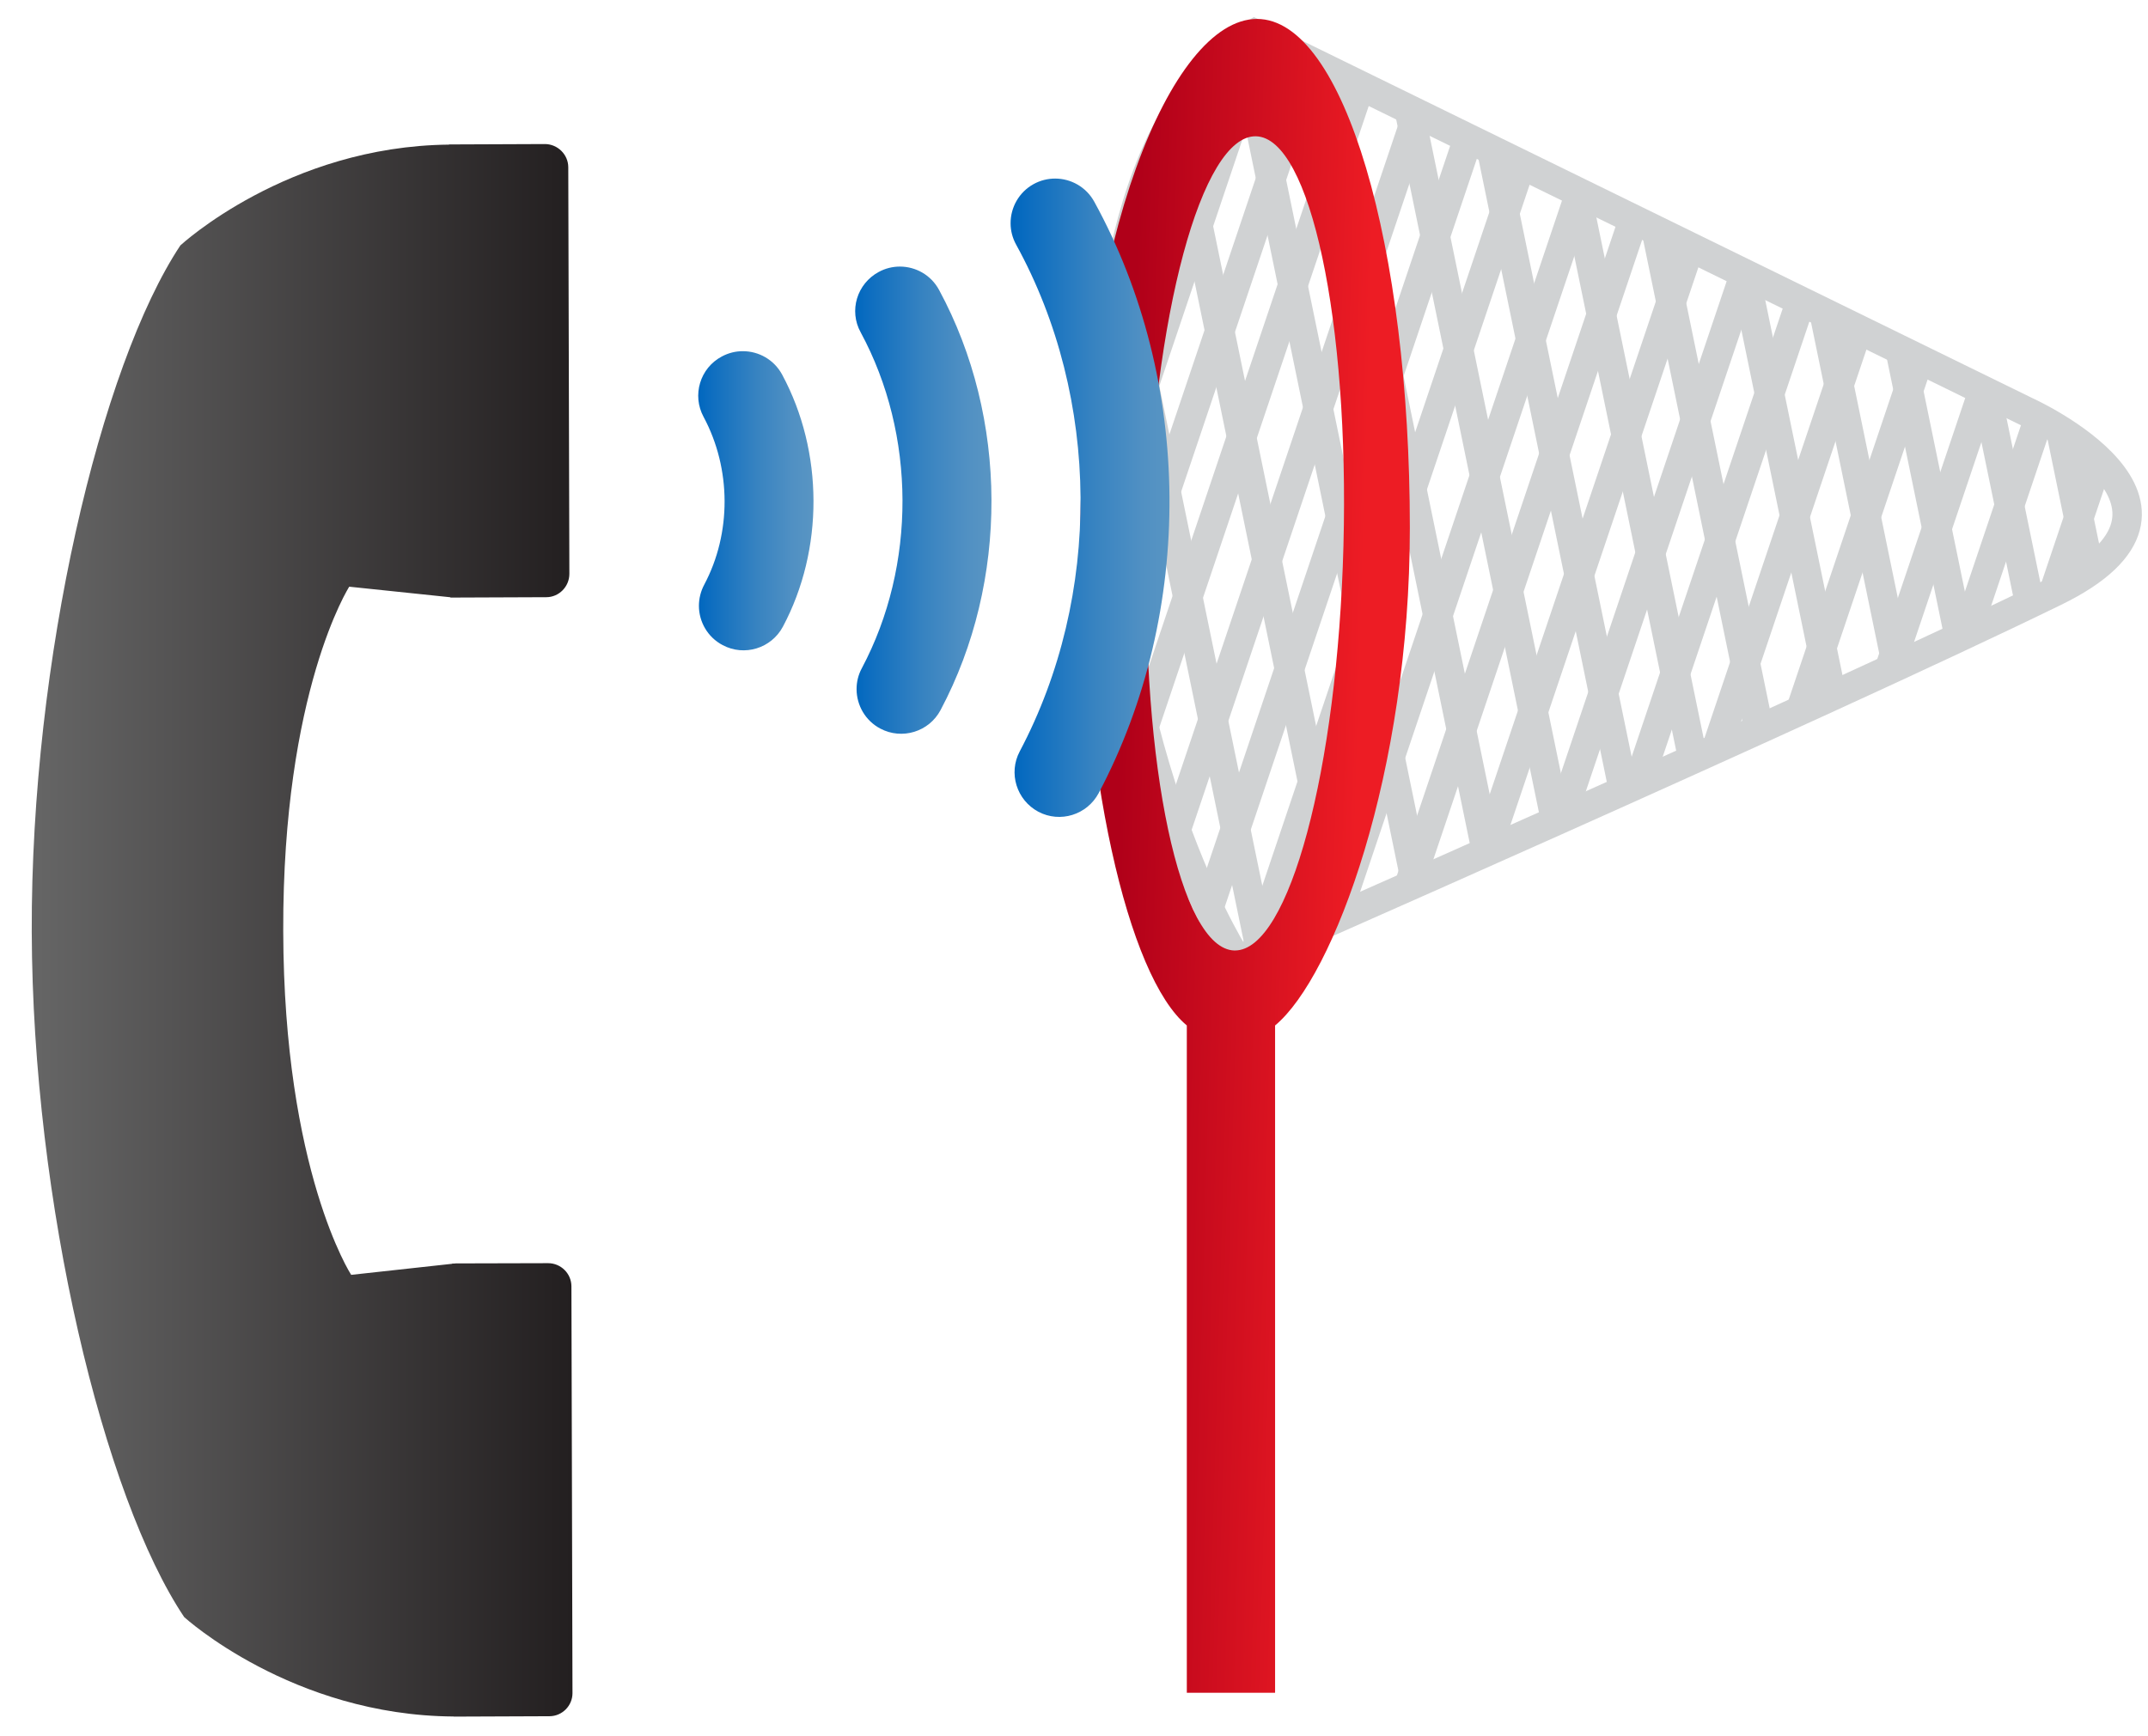 <?xml version="1.0" encoding="utf-8"?>
<!-- Generator: Adobe Illustrator 14.0.0, SVG Export Plug-In  -->
<!DOCTYPE svg PUBLIC "-//W3C//DTD SVG 1.1//EN" "http://www.w3.org/Graphics/SVG/1.1/DTD/svg11.dtd">
<svg version="1.1"
	 xmlns="http://www.w3.org/2000/svg" xmlns:xlink="http://www.w3.org/1999/xlink" xmlns:a="http://ns.adobe.com/AdobeSVGViewerExtensions/3.0/"
	 x="0px" y="0px" width="73px" height="59px" viewBox="409.666 615.918 73 59" enable-background="new 409.666 615.918 73 59"
	 xml:space="preserve">
<defs>
</defs>
<g>
	<defs>
		<path id="SVGID_7_" d="M424.926,620.828l0.003,0.006c-5.494,0.053-9.133,3.426-9.133,3.426
			c-2.713,4.087-5.081,14.084-5.051,23.329c0.028,9.244,2.45,19.229,5.181,23.3c0,0,3.662,3.346,9.157,3.379l-0.005,0.004
			l3.263-0.013c0.431-0.002,0.781-0.356,0.781-0.784l-0.036-13.834c-0.003-0.431-0.356-0.781-0.789-0.783l-3.152,0.008l-0.002,0.003
			l-0.107,0.003l-0.002,0.007l-3.433,0.376c0,0-2.29-3.527-2.309-11.689c-0.023-8.163,2.243-11.704,2.243-11.704l3.436,0.359
			l0.004,0.011l3.258-0.013c0.428,0,0.782-0.356,0.783-0.791l-0.037-13.826c-0.001-0.43-0.36-0.784-0.79-0.787L424.926,620.828z"/>
	</defs>
	<clipPath id="SVGID_8_">
		<use xlink:href="#SVGID_7_"  overflow="visible"/>
	</clipPath>
	
		<linearGradient id="SVGID_9_" gradientUnits="userSpaceOnUse" x1="-215.594" y1="1470.645" x2="-214.594" y2="1470.645" gradientTransform="matrix(18.377 0 0 -18.377 4372.672 27673.512)">
		<stop  offset="0" style="stop-color:#666666"/>
		<stop  offset="1" style="stop-color:#231F20"/>
	</linearGradient>
	<rect x="410.715" y="620.814" clip-path="url(#SVGID_8_)" fill="url(#SVGID_9_)" width="18.407" height="53.458"/>
</g>
<g>
	<defs>
		<path id="SVGID_6_" d="M447.289,632.203c0.52,10.49,4.452,16.408,4.452,16.408s19.461-8.537,27.758-12.583
			c6.052-2.952-0.974-6.123-0.974-6.123l-26.228-12.84C447.754,619.68,447.07,627.825,447.289,632.203"/>
	</defs>
	<clipPath id="SVGID_10_">
		<use xlink:href="#SVGID_6_"  overflow="visible"/>
	</clipPath>
	
		<line clip-path="url(#SVGID_10_)" fill="none" stroke="#D0D2D3" stroke-miterlimit="10" x1="455.79" y1="613.309" x2="446.223" y2="641.705"/>
	
		<line clip-path="url(#SVGID_10_)" fill="none" stroke="#D0D2D3" stroke-miterlimit="10" x1="454.057" y1="612.66" x2="444.488" y2="641.056"/>
	
		<line clip-path="url(#SVGID_10_)" fill="none" stroke="#D0D2D3" stroke-miterlimit="10" x1="457.352" y1="614.484" x2="447.785" y2="642.88"/>
	
		<line clip-path="url(#SVGID_10_)" fill="none" stroke="#D0D2D3" stroke-miterlimit="10" x1="458.84" y1="616.811" x2="449.273" y2="645.207"/>
	
		<line clip-path="url(#SVGID_10_)" fill="none" stroke="#D0D2D3" stroke-miterlimit="10" x1="459.787" y1="619.956" x2="450.221" y2="648.352"/>
	
		<line clip-path="url(#SVGID_10_)" fill="none" stroke="#D0D2D3" stroke-miterlimit="10" x1="461.526" y1="621.001" x2="451.959" y2="649.396"/>
	
		<line clip-path="url(#SVGID_10_)" fill="none" stroke="#D0D2D3" stroke-miterlimit="10" x1="463.624" y1="621.71" x2="454.057" y2="650.107"/>
	
		<line clip-path="url(#SVGID_10_)" fill="none" stroke="#D0D2D3" stroke-miterlimit="10" x1="465.62" y1="622.074" x2="456.053" y2="650.47"/>
	
		<line clip-path="url(#SVGID_10_)" fill="none" stroke="#D0D2D3" stroke-miterlimit="10" x1="467.846" y1="622.074" x2="458.277" y2="650.47"/>
	
		<line clip-path="url(#SVGID_10_)" fill="none" stroke="#D0D2D3" stroke-miterlimit="10" x1="469.92" y1="622.374" x2="460.354" y2="650.771"/>
	
		<line clip-path="url(#SVGID_10_)" fill="none" stroke="#D0D2D3" stroke-miterlimit="10" x1="472.138" y1="622.374" x2="462.57" y2="650.771"/>
	
		<line clip-path="url(#SVGID_10_)" fill="none" stroke="#D0D2D3" stroke-miterlimit="10" x1="474.398" y1="622.374" x2="464.83" y2="650.771"/>
	
		<line clip-path="url(#SVGID_10_)" fill="none" stroke="#D0D2D3" stroke-miterlimit="10" x1="476.921" y1="622.074" x2="467.354" y2="650.47"/>
	
		<line clip-path="url(#SVGID_10_)" fill="none" stroke="#D0D2D3" stroke-miterlimit="10" x1="479.183" y1="622.917" x2="469.615" y2="651.312"/>
	
		<line clip-path="url(#SVGID_10_)" fill="none" stroke="#D0D2D3" stroke-miterlimit="10" x1="481.445" y1="622.747" x2="471.879" y2="651.143"/>
	
		<line clip-path="url(#SVGID_10_)" fill="none" stroke="#D0D2D3" stroke-miterlimit="10" x1="483.59" y1="623.798" x2="474.023" y2="652.194"/>
	
		<line clip-path="url(#SVGID_10_)" fill="none" stroke="#D0D2D3" stroke-miterlimit="10" x1="473.884" y1="602.31" x2="481.888" y2="641.173"/>
	
		<line clip-path="url(#SVGID_10_)" fill="none" stroke="#D0D2D3" stroke-miterlimit="10" x1="475.922" y1="601.223" x2="483.926" y2="640.086"/>
	
		<line clip-path="url(#SVGID_10_)" fill="none" stroke="#D0D2D3" stroke-miterlimit="10" x1="471.989" y1="604.115" x2="479.993" y2="642.978"/>
	
		<line clip-path="url(#SVGID_10_)" fill="none" stroke="#D0D2D3" stroke-miterlimit="10" x1="470.063" y1="607.53" x2="478.067" y2="646.392"/>
	
		<line clip-path="url(#SVGID_10_)" fill="none" stroke="#D0D2D3" stroke-miterlimit="10" x1="468.669" y1="612.037" x2="476.671" y2="650.9"/>
	
		<line clip-path="url(#SVGID_10_)" fill="none" stroke="#D0D2D3" stroke-miterlimit="10" x1="466.586" y1="613.679" x2="474.588" y2="652.542"/>
	
		<line clip-path="url(#SVGID_10_)" fill="none" stroke="#D0D2D3" stroke-miterlimit="10" x1="464.128" y1="614.887" x2="472.131" y2="653.751"/>
	
		<line clip-path="url(#SVGID_10_)" fill="none" stroke="#D0D2D3" stroke-miterlimit="10" x1="461.821" y1="615.599" x2="469.824" y2="654.462"/>
	
		<line clip-path="url(#SVGID_10_)" fill="none" stroke="#D0D2D3" stroke-miterlimit="10" x1="459.29" y1="615.824" x2="467.294" y2="654.688"/>
	
		<line clip-path="url(#SVGID_10_)" fill="none" stroke="#D0D2D3" stroke-miterlimit="10" x1="456.901" y1="616.456" x2="464.904" y2="655.318"/>
	
		<line clip-path="url(#SVGID_10_)" fill="none" stroke="#D0D2D3" stroke-miterlimit="10" x1="454.38" y1="616.68" x2="462.383" y2="655.541"/>
	
		<line clip-path="url(#SVGID_10_)" fill="none" stroke="#D0D2D3" stroke-miterlimit="10" x1="451.811" y1="616.909" x2="459.813" y2="655.771"/>
	
		<line clip-path="url(#SVGID_10_)" fill="none" stroke="#D0D2D3" stroke-miterlimit="10" x1="448.971" y1="616.743" x2="456.975" y2="655.606"/>
	
		<line clip-path="url(#SVGID_10_)" fill="none" stroke="#D0D2D3" stroke-miterlimit="10" x1="446.315" y1="618.154" x2="454.318" y2="657.018"/>
	
		<line clip-path="url(#SVGID_10_)" fill="none" stroke="#D0D2D3" stroke-miterlimit="10" x1="443.759" y1="618.146" x2="451.764" y2="657.009"/>
	
		<line clip-path="url(#SVGID_10_)" fill="none" stroke="#D0D2D3" stroke-miterlimit="10" x1="441.214" y1="619.837" x2="449.217" y2="658.7"/>
</g>
<g>
	<defs>
		<rect id="SVGID_5_" width="1333" height="1668.918"/>
	</defs>
	<clipPath id="SVGID_11_">
		<use xlink:href="#SVGID_5_"  overflow="visible"/>
	</clipPath>
	<path clip-path="url(#SVGID_11_)" fill="none" stroke="#D0D2D3" stroke-miterlimit="10" d="M452.298,617.064l26.229,12.841
		c0,0,7.023,3.17,0.972,6.122c-8.297,4.047-27.759,12.583-27.759,12.583s-3.93-5.918-4.451-16.408
		C447.07,627.826,447.754,619.681,452.298,617.064z"/>
</g>
<g>
	<defs>
		<path id="SVGID_4_" d="M451.617,648.229c-1.844-0.05-3.174-6.285-2.971-13.928c0.203-7.642,1.86-13.8,3.707-13.75
			c1.842,0.048,3.172,6.286,2.97,13.927c-0.202,7.613-1.849,13.75-3.685,13.75C451.632,648.229,451.625,648.229,451.617,648.229
			 M446.389,633.858c0,8.319,1.611,15.263,3.611,16.919v22.684h3v-22.684c2-1.654,4.58-8.599,4.58-16.919
			c0-9.552-2.234-17.296-5.195-17.296S446.389,624.306,446.389,633.858"/>
	</defs>
	<clipPath id="SVGID_12_">
		<use xlink:href="#SVGID_4_"  overflow="visible"/>
	</clipPath>
	
		<linearGradient id="SVGID_13_" gradientUnits="userSpaceOnUse" x1="-207.235" y1="1464.66" x2="-206.235" y2="1464.66" gradientTransform="matrix(11.212 0.297 0.297 -11.212 2334.308 17128.682)">
		<stop  offset="0" style="stop-color:#B00019"/>
		<stop  offset="0.156" style="stop-color:#B00019"/>
		<stop  offset="0.876" style="stop-color:#ED1C24"/>
		<stop  offset="1" style="stop-color:#ED1C24"/>
	</linearGradient>
	<polygon clip-path="url(#SVGID_12_)" fill="url(#SVGID_13_)" points="446.396,616.266 459.088,616.602 457.572,673.758 
		444.882,673.421 	"/>
</g>
<g>
	<defs>
		<path id="SVGID_3_" d="M434.196,628.037c-0.74,0.393-1.017,1.313-0.619,2.052c0.944,1.76,0.954,3.955,0.02,5.709
			c-0.12,0.227-0.178,0.473-0.178,0.718c0.002,0.539,0.294,1.061,0.805,1.331c0.739,0.395,1.656,0.111,2.049-0.626
			c1.393-2.617,1.387-5.944-0.024-8.565c-0.273-0.51-0.796-0.8-1.336-0.8C434.671,627.855,434.425,627.914,434.196,628.037"/>
	</defs>
	<clipPath id="SVGID_14_">
		<use xlink:href="#SVGID_3_"  overflow="visible"/>
	</clipPath>
	
		<linearGradient id="SVGID_15_" gradientUnits="userSpaceOnUse" x1="-169.792" y1="1432.844" x2="-168.792" y2="1432.844" gradientTransform="matrix(3.917 0 0 -3.917 1098.469 6245.483)">
		<stop  offset="0" style="stop-color:#0067BF"/>
		<stop  offset="0.118" style="stop-color:#0E6EC0"/>
		<stop  offset="0.507" style="stop-color:#3783C1"/>
		<stop  offset="0.814" style="stop-color:#5090C3"/>
		<stop  offset="1" style="stop-color:#5995C3"/>
	</linearGradient>
	<rect x="433.179" y="627.855" clip-path="url(#SVGID_14_)" fill="url(#SVGID_15_)" width="4.487" height="10.386"/>
</g>
<g>
	<defs>
		<path id="SVGID_2_" d="M439.529,625.163c-0.737,0.398-1.021,1.315-0.612,2.054c1.879,3.476,1.896,7.922,0.038,11.417
			c-0.124,0.228-0.179,0.475-0.178,0.716c0.003,0.54,0.293,1.063,0.804,1.334c0.739,0.394,1.659,0.111,2.05-0.628
			c2.325-4.375,2.305-9.924-0.049-14.279c-0.273-0.509-0.794-0.797-1.333-0.797C440.005,624.98,439.758,625.038,439.529,625.163"/>
	</defs>
	<clipPath id="SVGID_16_">
		<use xlink:href="#SVGID_2_"  overflow="visible"/>
	</clipPath>
	
		<linearGradient id="SVGID_17_" gradientUnits="userSpaceOnUse" x1="-178.775" y1="1440.258" x2="-177.775" y2="1440.258" gradientTransform="matrix(4.632 0 0 -4.632 1266.789 7304.061)">
		<stop  offset="0" style="stop-color:#0067BF"/>
		<stop  offset="0.118" style="stop-color:#0E6EC0"/>
		<stop  offset="0.507" style="stop-color:#3783C1"/>
		<stop  offset="0.814" style="stop-color:#5090C3"/>
		<stop  offset="1" style="stop-color:#5995C3"/>
	</linearGradient>
	<rect x="438.508" y="624.98" clip-path="url(#SVGID_16_)" fill="url(#SVGID_17_)" width="5.448" height="16.098"/>
</g>
<g>
	<defs>
		<path id="SVGID_1_" d="M444.795,622.175c-0.501,0.276-0.787,0.798-0.784,1.337c0,0.244,0.062,0.492,0.188,0.721
			c2.876,5.229,2.922,11.94,0.122,17.229c-0.389,0.735-0.11,1.651,0.633,2.05c0.74,0.391,1.656,0.108,2.051-0.634
			c3.262-6.167,3.203-13.995-0.15-20.103c-0.276-0.503-0.795-0.787-1.33-0.787C445.277,621.988,445.027,622.048,444.795,622.175"/>
	</defs>
	<clipPath id="SVGID_18_">
		<use xlink:href="#SVGID_1_"  overflow="visible"/>
	</clipPath>
	
		<linearGradient id="SVGID_19_" gradientUnits="userSpaceOnUse" x1="-185.765" y1="1446.025" x2="-184.766" y2="1446.025" gradientTransform="matrix(5.398 0 0 -5.398 1446.855 8439.225)">
		<stop  offset="0" style="stop-color:#0067BF"/>
		<stop  offset="0.118" style="stop-color:#0E6EC0"/>
		<stop  offset="0.507" style="stop-color:#3783C1"/>
		<stop  offset="0.814" style="stop-color:#5090C3"/>
		<stop  offset="1" style="stop-color:#5995C3"/>
	</linearGradient>
	<rect x="443.932" y="621.988" clip-path="url(#SVGID_18_)" fill="url(#SVGID_19_)" width="6.334" height="21.915"/>
</g>
</svg>
